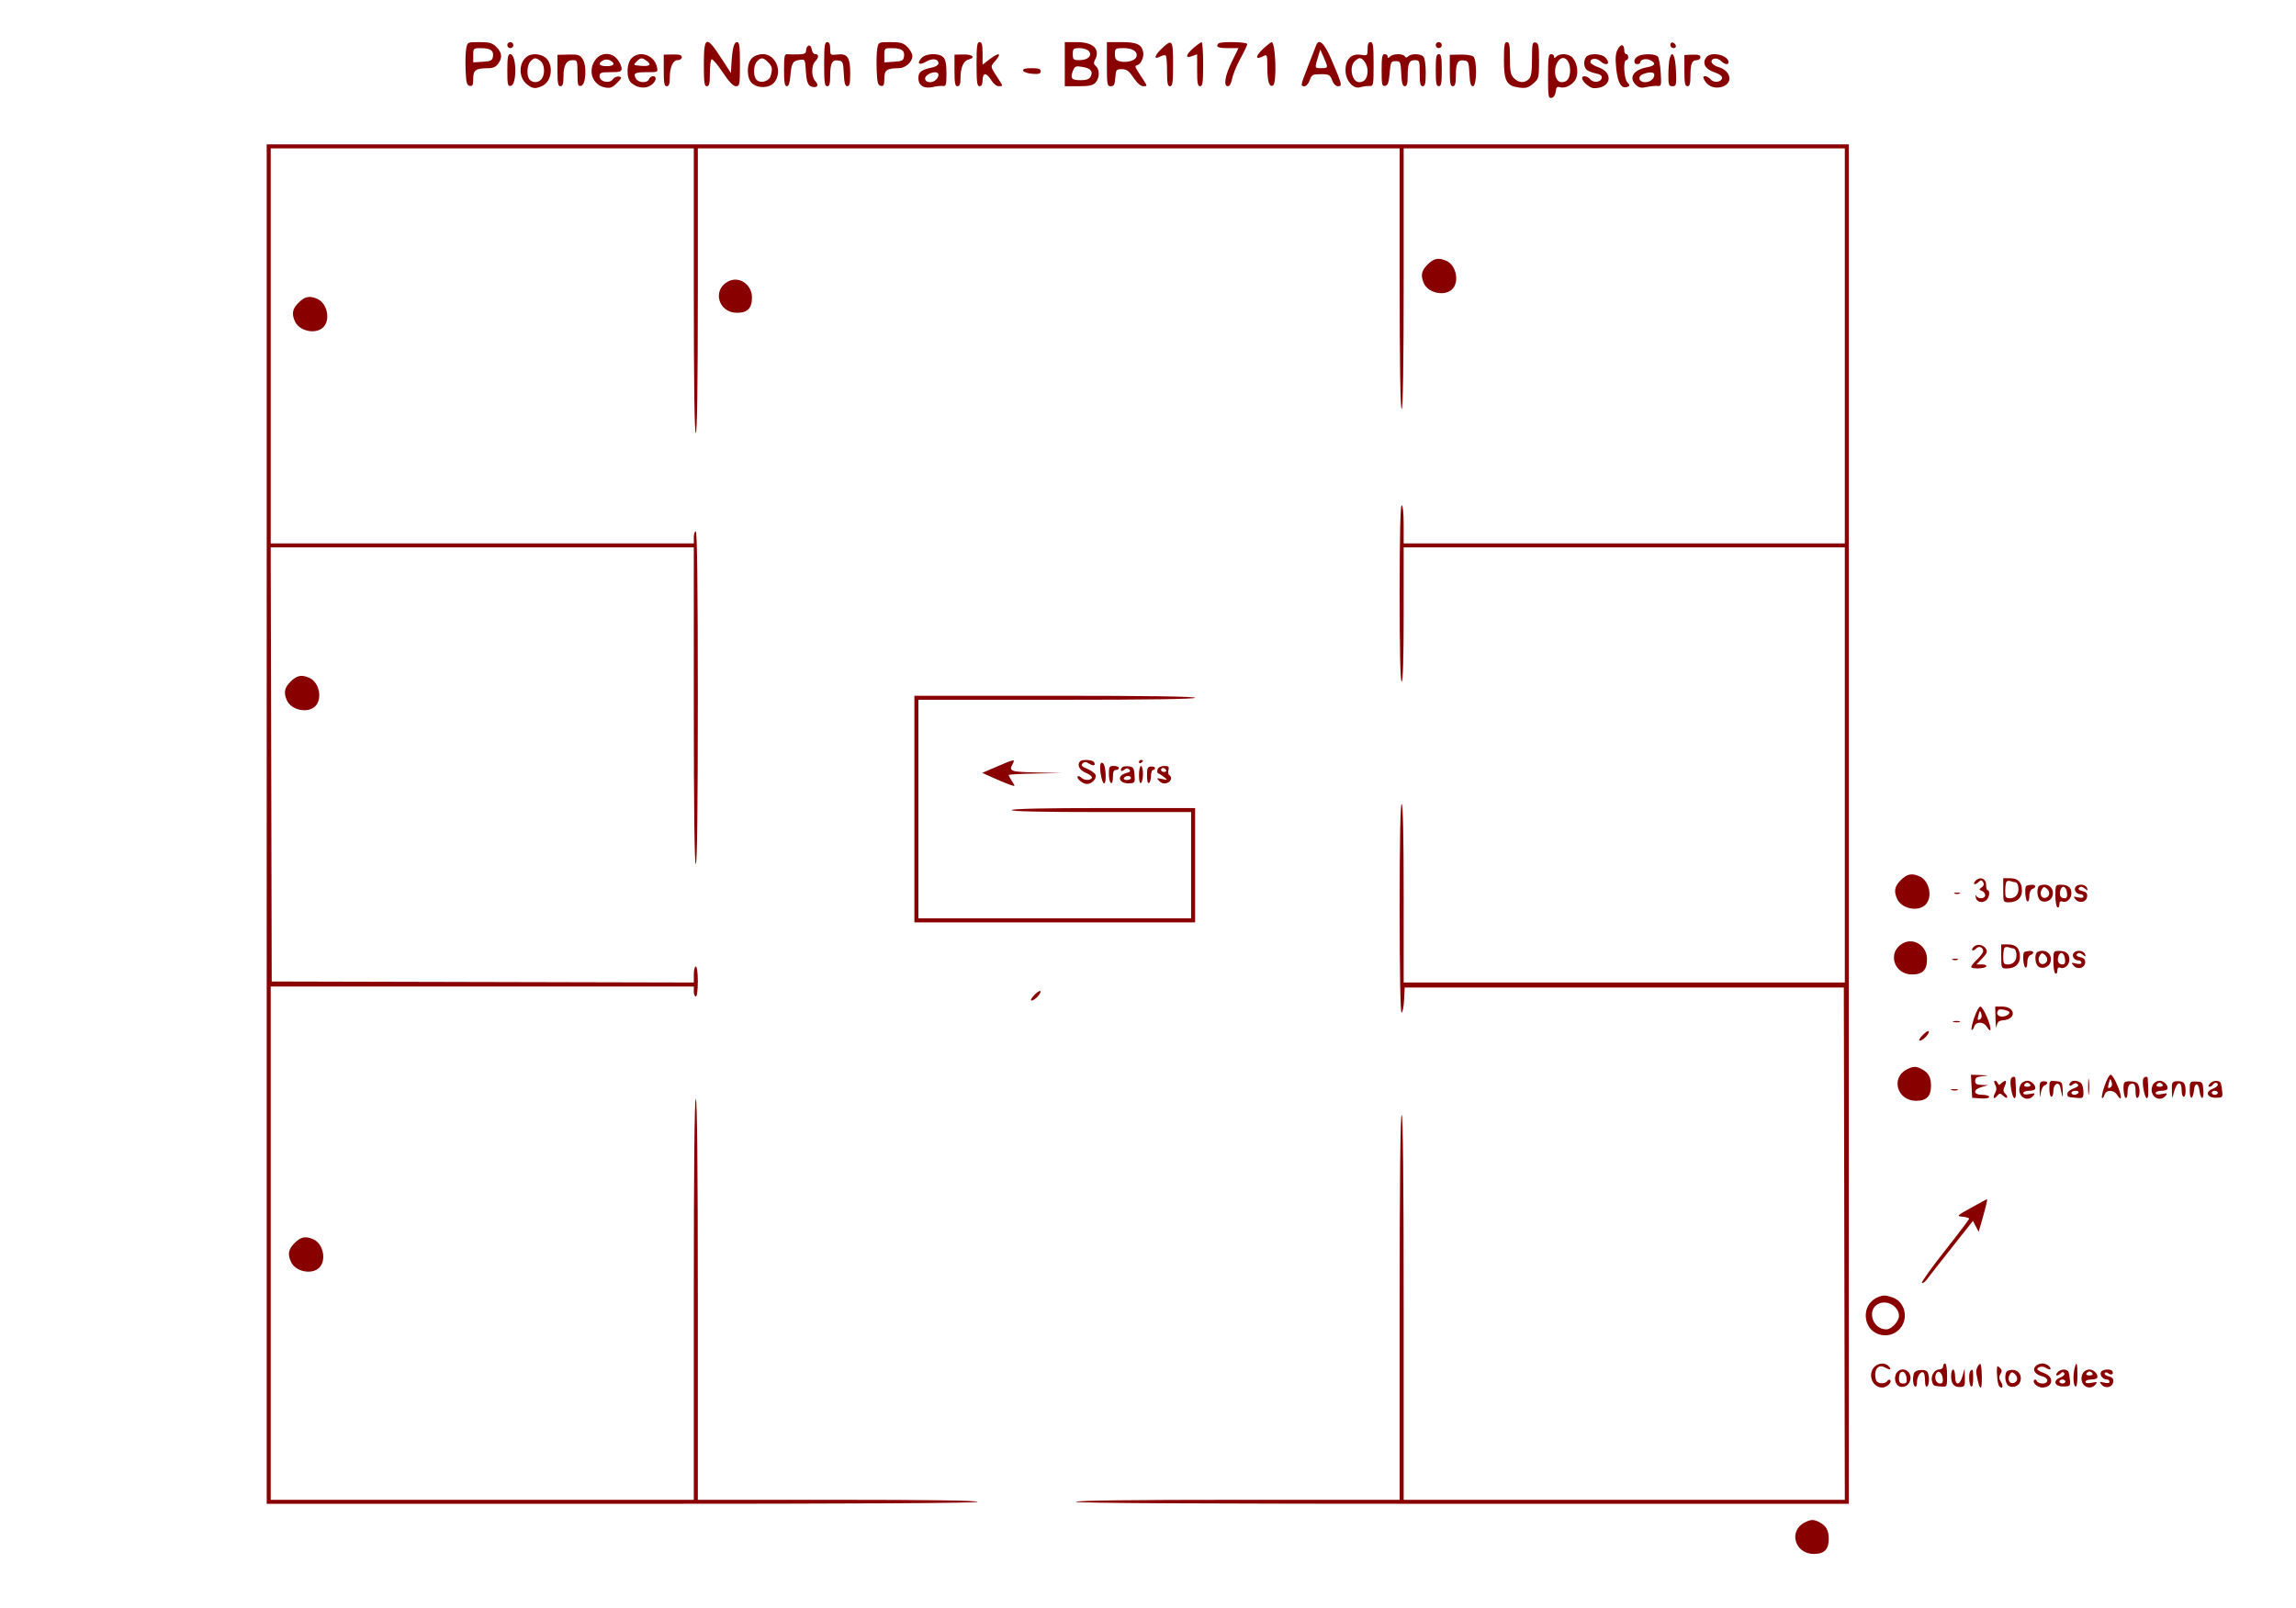 <svg xmlns="http://www.w3.org/2000/svg" width="1145" height="802" viewBox="0 0 1145 802" version="1.1">
	<path d="M 232.489 24.250 C 232.158 26.038, 232.025 30.870, 232.194 34.989 C 232.447 41.182, 232.803 42.537, 234.250 42.813 C 235.678 43.085, 236 42.419, 236 39.190 C 236 34.872, 237.235 34.041, 243.693 34.014 C 245.849 34.004, 247.392 33.278, 248.443 31.777 C 250.637 28.645, 250.383 26.292, 247.545 23.455 C 245.485 21.394, 244.128 21, 239.091 21 C 233.111 21, 233.089 21.011, 232.489 24.250 M 253 22.500 C 253 23.325, 253.675 24, 254.500 24 C 255.325 24, 256 23.325, 256 22.500 C 256 21.675, 255.325 21, 254.500 21 C 253.675 21, 253 21.675, 253 22.500 M 351 32 C 351 41.111, 351.258 43, 352.500 43 C 353.678 43, 354 41.618, 354 36.559 C 354 33.016, 354.391 29.877, 354.868 29.581 C 355.346 29.286, 357.824 32.185, 360.376 36.022 C 363.534 40.771, 365.652 43, 367.008 43 C 368.877 43, 369 42.319, 369 32 C 369 23.041, 368.730 21, 367.545 21 C 366.014 21, 365.194 24.222, 364.754 31.963 L 364.500 36.427 359.500 28.726 C 352.247 17.556, 351 18.037, 351 32 M 411 32 C 411 41.111, 411.258 43, 412.500 43 C 413.641 43, 414.004 41.743, 414.015 37.750 C 414.034 31.423, 414.956 29.716, 418.113 30.163 C 420.300 30.472, 420.525 31.024, 420.798 36.750 C 421.020 41.411, 421.465 43, 422.548 43 C 423.664 43, 424 41.540, 424 36.691 C 424 28.658, 422.626 26.591, 417.669 27.170 C 414.099 27.587, 414 27.510, 414 24.299 C 414 22.033, 413.530 21, 412.500 21 C 411.258 21, 411 22.889, 411 32 M 437.489 24.250 C 437.158 26.038, 437.025 30.870, 437.194 34.989 C 437.447 41.182, 437.803 42.537, 439.250 42.813 C 440.678 43.085, 441 42.419, 441 39.190 C 441 34.942, 442.258 34.043, 448.250 34.014 C 451.493 33.998, 455 30.850, 455 27.955 C 455 26.830, 453.895 24.805, 452.545 23.455 C 450.485 21.394, 449.128 21, 444.091 21 C 438.111 21, 438.089 21.011, 437.489 24.250 M 487 32 C 487 41.111, 487.258 43, 488.500 43 C 489.500 43, 490 42, 490 40 C 490 38.224, 490.524 37, 491.284 37 C 491.991 37, 493.366 38.350, 494.341 40 C 495.397 41.788, 496.945 43, 498.172 43 C 500.131 43, 500.153 42.880, 498.615 40.500 C 493.485 32.558, 493.679 33.535, 496.552 30.120 C 499.751 26.319, 498.106 26.054, 493.433 29.619 L 490 32.237 490 26.619 C 490 22.291, 489.655 21, 488.500 21 C 487.258 21, 487 22.889, 487 32 M 531 32 L 531 43 537.845 43 C 543.206 43, 545.049 42.604, 546.345 41.171 C 548.399 38.901, 548.491 34.652, 546.521 33.017 C 545.447 32.126, 545.310 31.290, 546.021 29.961 C 548.891 24.599, 545.268 21, 537 21 L 531 21 531 32 M 552 32 C 552 42.225, 552.137 43, 553.943 43 C 555.513 43, 555.944 42.186, 556.193 38.750 C 556.480 34.776, 556.692 34.500, 559.462 34.500 C 561.832 34.500, 562.994 35.349, 565.278 38.750 C 567.083 41.438, 568.885 43, 570.181 43 C 572.131 43, 572.152 42.879, 570.615 40.500 C 565.389 32.411, 565.655 33.070, 567.354 32.418 C 569.087 31.753, 570.552 28.337, 570.106 26 C 569.374 22.167, 566.862 21, 559.345 21 L 552 21 552 32 M 579.032 24.553 C 575.462 27.996, 575.324 29.967, 578.783 28.116 C 579.858 27.541, 581.021 27.355, 581.369 27.702 C 581.716 28.049, 582 31.633, 582 35.667 C 582 41.519, 582.303 43, 583.500 43 C 584.742 43, 585 41.111, 585 32 C 585 19.617, 584.630 19.155, 579.032 24.553 M 595.250 23.863 C 591.269 27.271, 590.888 29.373, 594.500 28 L 597 27.050 597 35.025 C 597 41.447, 597.292 43, 598.500 43 C 599.742 43, 600 41.111, 600 32 C 600 25.950, 599.663 21.018, 599.250 21.041 C 598.837 21.063, 597.038 22.333, 595.250 23.863 M 607.667 21.667 C 606.020 23.314, 607.385 24, 612.311 24 L 617.621 24 614.325 30.750 C 610.834 37.900, 610.028 43, 612.389 43 C 613.205 43, 614.059 41.455, 614.460 39.250 C 614.836 37.188, 616.686 32.672, 618.572 29.216 C 620.457 25.759, 622 22.497, 622 21.966 C 622 20.891, 608.719 20.614, 607.667 21.667 M 630.250 24.015 C 625.870 28, 625.764 30.267, 630.066 27.965 C 631.889 26.989, 632.001 27.318, 632.015 33.715 C 632.031 40.779, 632.992 43.741, 634.888 42.569 C 636.849 41.357, 636.134 20.937, 634.133 21.029 C 633.785 21.045, 632.038 22.389, 630.250 24.015 M 656.313 22.676 C 655.938 23.679, 654.139 28.322, 652.316 32.993 C 648.510 42.741, 648.464 43, 650.552 43 C 651.406 43, 652.575 41.650, 653.150 40 C 654.102 37.268, 654.596 37, 658.685 37 C 662.754 37, 663.280 37.280, 664.306 40 C 665.002 41.843, 666.151 43, 667.287 43 C 669.502 43, 669.303 42.187, 664.108 30.012 C 660.453 21.445, 657.730 18.883, 656.313 22.676 M 682 24.437 C 682 27.785, 681.912 27.860, 678.613 27.325 C 673.928 26.564, 671 29.534, 671 35.045 C 671 40.143, 674.847 44.602, 678.306 43.514 C 679.513 43.135, 681.513 42.859, 682.750 42.901 C 684.951 42.976, 685 42.741, 685 31.989 C 685 22.888, 684.742 21, 683.500 21 C 682.458 21, 682 22.049, 682 24.437 M 716 22.500 C 716 23.325, 716.675 24, 717.500 24 C 718.325 24, 719 23.325, 719 22.500 C 719 21.675, 718.325 21, 717.500 21 C 716.675 21, 716 21.675, 716 22.500 M 750 29.889 C 750 40.479, 751.291 42.827, 757.580 43.670 C 760.939 44.121, 762.143 43.781, 764.569 41.696 C 767.398 39.264, 767.500 38.871, 767.500 30.359 C 767.500 22.758, 767.258 21.493, 765.750 21.197 C 764.194 20.891, 764 21.794, 764 29.355 C 764 35.751, 763.611 38.246, 762.429 39.429 C 760.288 41.569, 757.402 41.402, 755 39 C 753.333 37.333, 753 35.667, 753 29 C 753 22.556, 752.708 21, 751.500 21 C 750.279 21, 750 22.654, 750 29.889 M 833 22.417 C 833 23.288, 833.712 24, 834.583 24 C 836.349 24, 836.042 21.847, 834.188 21.229 C 833.534 21.011, 833 21.546, 833 22.417 M 403.250 22.740 C 402.563 22.975, 402 24.029, 402 25.083 C 402 26.611, 401.239 27.023, 398.250 27.115 C 396.188 27.178, 393.712 27.150, 392.750 27.052 C 391.213 26.896, 391 27.857, 391 34.937 C 391 41.115, 391.322 43, 392.376 43 C 393.323 43, 393.895 41.275, 394.211 37.465 C 394.720 31.327, 395.348 30.328, 399 29.836 C 401.315 29.525, 401.520 29.833, 401.764 34 C 402.168 40.891, 402.801 42.715, 404.988 43.287 C 407.645 43.982, 408.525 42.382, 406.564 40.421 C 404.576 38.433, 404.538 32.605, 406.500 30.643 C 408.397 28.745, 408.429 27, 406.566 27 C 405.778 27, 404.990 25.946, 404.816 24.657 C 404.634 23.309, 403.969 22.495, 403.250 22.740 M 806.684 24.717 C 805.638 26.797, 805.473 29.253, 806.032 34.433 C 806.800 41.556, 808.636 44.461, 811.640 43.308 C 812.884 42.830, 812.871 42.515, 811.543 41.048 C 809.821 39.145, 809.371 30, 811 30 C 811.550 30, 812 29.325, 812 28.500 C 812 27.675, 811.550 27, 811 27 C 810.450 27, 810 26.127, 810 25.059 C 810 21.906, 808.193 21.720, 806.684 24.717 M 236 27.555 L 236 31.110 240.750 30.805 C 244.891 30.539, 245.543 30.194, 245.837 28.113 C 246.256 25.154, 244.594 24.035, 239.750 24.015 C 236.117 24, 236 24.111, 236 27.555 M 441 27.555 L 441 31.110 445.750 30.805 C 449.891 30.539, 450.543 30.194, 450.837 28.113 C 451.256 25.154, 449.594 24.035, 444.750 24.015 C 441.117 24, 441 24.111, 441 27.555 M 535 27 C 535 29.741, 535.291 30, 538.378 30 C 542.524 30, 544.853 27.733, 543 25.500 C 542.315 24.675, 540.235 24, 538.378 24 C 535.291 24, 535 24.259, 535 27 M 556 26.981 C 556 29.327, 556.533 30.096, 558.500 30.589 C 561.777 31.412, 565.939 30.324, 566.655 28.457 C 567.649 25.867, 565.019 24, 560.378 24 C 556.186 24, 556 24.127, 556 26.981 M 657.203 28.716 C 655.597 34.078, 655.570 34, 659 34 C 662.430 34, 662.457 33.871, 660.129 28.600 L 658.407 24.700 657.203 28.716 M 253 35.073 C 253 42.222, 253.200 43.109, 254.750 42.815 C 257.919 42.214, 257.634 27, 254.455 27 C 253.302 27, 253 28.675, 253 35.073 M 262.736 28.250 C 258.560 31.421, 258.570 38.730, 262.756 42.023 C 265.648 44.297, 266.939 44.441, 270.385 42.870 C 275.430 40.572, 276.242 31.684, 271.698 28.501 C 269.090 26.674, 264.963 26.559, 262.736 28.250 M 278 35.177 C 278 41.464, 278.294 43, 279.500 43 C 280.614 43, 281 41.826, 281 38.434 C 281 32.603, 282.400 30, 285.535 30 C 287.905 30, 288 30.253, 288 36.573 C 288 42.294, 288.227 43.103, 289.750 42.814 C 292.189 42.350, 292.762 32.812, 290.553 29.441 C 289.202 27.379, 288.268 27.083, 283.498 27.209 L 278 27.353 278 35.177 M 297.073 29.635 C 292.880 34.965, 295.327 42.381, 301.684 43.609 C 304.307 44.115, 305.363 43.724, 307.684 41.386 C 310.170 38.882, 310.286 38.507, 308.674 38.187 C 307.670 37.987, 306.278 38.605, 305.580 39.560 C 303.843 41.935, 299 40.773, 299 37.981 C 299 36.246, 299.684 36, 304.500 36 C 309.201 36, 310 35.729, 310 34.135 C 310 33.109, 309.067 31.084, 307.927 29.635 C 305.061 25.991, 299.939 25.991, 297.073 29.635 M 315 29 C 312.385 31.615, 312.235 39, 314.750 41.267 C 317.634 43.866, 321.713 44.418, 324.507 42.587 C 327.197 40.825, 327.874 38, 325.607 38 C 324.841 38, 323.955 38.675, 323.638 39.500 C 322.821 41.631, 318.271 41.376, 317.070 39.131 C 315.663 36.501, 316.576 36, 322.775 36 C 328.203 36, 328.215 35.993, 327.566 33.250 C 326.185 27.419, 319.009 24.991, 315 29 M 331 35.127 C 331 41.459, 331.294 43, 332.500 43 C 333.579 43, 334 41.896, 334 39.065 C 334 33.509, 335.539 30, 337.975 30 C 339.089 30, 340 29.341, 340 28.536 C 340 27.455, 338.825 27.097, 335.500 27.163 L 331 27.254 331 35.127 M 375 29 C 372.212 31.788, 372.241 39.003, 375.050 41.545 C 378.019 44.232, 383.776 43.995, 386.129 41.089 C 390.432 35.776, 386.880 27, 380.427 27 C 378.333 27, 376.222 27.778, 375 29 M 459.494 29.006 C 456.999 31.763, 458.443 32.760, 461.941 30.694 C 465.009 28.882, 468 29.323, 468 31.588 C 468 32.344, 466.762 33.227, 465.250 33.550 C 459.391 34.803, 458 35.838, 458 38.943 C 458 42.699, 460.851 44.431, 465.309 43.382 C 467.064 42.969, 469.288 42.742, 470.250 42.878 C 471.762 43.092, 472 42.244, 472 36.634 C 472 32.066, 471.534 29.677, 470.429 28.571 C 468.145 26.287, 461.724 26.543, 459.494 29.006 M 476 35.127 C 476 41.459, 476.294 43, 477.500 43 C 478.579 43, 479 41.896, 479 39.065 C 479 33.757, 480.417 30.386, 482.923 29.730 C 486.699 28.743, 485.120 27.071, 480.500 27.163 L 476 27.254 476 35.127 M 689 35.073 C 689 42.222, 689.200 43.109, 690.750 42.815 C 692.114 42.556, 692.610 41.161, 693 36.491 C 693.467 30.901, 693.667 30.500, 696 30.500 C 698.368 30.500, 698.516 30.829, 698.798 36.750 C 699.020 41.411, 699.465 43, 700.548 43 C 701.621 43, 702 41.715, 702 38.082 C 702 31.614, 702.720 30, 705.607 30 C 707.886 30, 708 30.311, 708 36.500 C 708 41.611, 708.321 43, 709.500 43 C 710.686 43, 711 41.578, 711 36.200 C 711 32.244, 710.498 28.898, 709.800 28.200 C 708.303 26.703, 703.765 26.635, 702.313 28.087 C 701.530 28.870, 701.038 28.870, 700.554 28.087 C 699.651 26.627, 694.697 26.703, 693.200 28.200 C 692.267 29.133, 692 29.133, 692 28.200 C 692 27.540, 691.325 27, 690.500 27 C 689.291 27, 689 28.564, 689 35.073 M 716 35 C 716 41.444, 716.292 43, 717.500 43 C 718.708 43, 719 41.444, 719 35 C 719 28.556, 718.708 27, 717.500 27 C 716.292 27, 716 28.556, 716 35 M 723 35.171 C 723 41.463, 723.294 43, 724.500 43 C 725.641 43, 726.004 41.743, 726.015 37.750 C 726.034 31.423, 726.956 29.716, 730.113 30.163 C 732.300 30.472, 732.525 31.024, 732.798 36.750 C 733.020 41.411, 733.465 43, 734.548 43 C 736.491 43, 736.636 29.772, 734.710 28.174 C 734.001 27.586, 731.076 27.157, 728.210 27.222 L 723 27.341 723 35.171 M 772 38.073 C 772 48.079, 772.169 49.115, 773.750 48.815 C 774.814 48.613, 775.626 47.391, 775.821 45.697 C 776.071 43.522, 776.540 43.037, 777.956 43.486 C 780.668 44.347, 784.716 42.099, 785.990 39.024 C 787.265 35.947, 786.468 31.348, 784.211 28.750 C 782.465 26.741, 777.968 26.432, 776.200 28.200 C 775.267 29.133, 775 29.133, 775 28.200 C 775 27.540, 774.325 27, 773.500 27 C 772.257 27, 772 28.897, 772 38.073 M 791.200 28.200 C 789.596 29.804, 789.676 33.486, 791.345 34.872 C 792.085 35.486, 794.132 36.276, 795.893 36.629 C 798.115 37.073, 799.001 37.763, 798.787 38.884 C 798.375 41.050, 794.644 41.481, 793.040 39.548 C 791.601 37.815, 789 37.462, 789 39 C 789 40.718, 792.907 44, 794.953 44 C 803.507 44, 804.969 36.183, 796.922 33.474 C 795.106 32.862, 793.444 31.831, 793.227 31.182 C 792.575 29.225, 795.946 28.641, 797.866 30.379 C 801.246 33.437, 803.620 31.763, 800.429 28.571 C 798.573 26.716, 792.912 26.488, 791.200 28.200 M 816.750 28.080 C 814.609 29.327, 814.439 32, 816.500 32 C 817.325 32, 818 31.598, 818 31.107 C 818 29.593, 821.042 28.952, 823.072 30.039 C 826.018 31.615, 825.388 32.840, 821.250 33.581 C 814.510 34.789, 812.035 38.912, 815.933 42.439 C 817.411 43.777, 818.646 44.006, 821.183 43.415 C 823.007 42.989, 825.423 42.742, 826.550 42.866 C 828.474 43.077, 828.575 42.670, 828.186 36.295 C 827.957 32.558, 827.317 28.938, 826.763 28.250 C 825.557 26.755, 819.210 26.647, 816.750 28.080 M 832.641 29.209 C 832.303 30.469, 832.021 34.087, 832.014 37.250 C 832.001 42.377, 832.221 43, 834.042 43 C 835.946 43, 836.064 42.481, 835.792 35.330 C 835.502 27.717, 833.883 24.572, 832.641 29.209 M 840 35.212 C 840 41.468, 840.295 43, 841.500 43 C 842.630 43, 843 41.787, 843 38.082 C 843 31.877, 843.722 30, 846.107 30 C 847.148 30, 848 29.349, 848 28.553 C 848 27.505, 846.897 27.150, 844 27.265 L 840 27.425 840 35.212 M 851.046 28.445 C 848.676 31.300, 850.212 34.400, 854.779 35.979 C 857.610 36.958, 858.960 37.973, 858.769 38.979 C 858.372 41.067, 854.611 41.441, 853.040 39.548 C 852.333 38.697, 851.119 38, 850.342 38 C 849.245 38, 849.166 38.441, 849.988 39.977 C 851.526 42.851, 854.693 44.226, 858.067 43.485 C 864.488 42.075, 863.669 35.341, 856.838 33.383 C 853.369 32.388, 852.291 29.760, 855.129 29.214 C 856.024 29.041, 857.455 29.598, 858.307 30.450 C 860.029 32.172, 862 32.504, 862 31.071 C 862 27.535, 853.494 25.495, 851.046 28.445 M 264.571 30.571 C 262.716 32.427, 262.488 38.088, 264.200 39.800 C 265.860 41.460, 268.506 41.301, 270.044 39.447 C 271.968 37.129, 271.643 31.943, 269.476 30.358 C 267.104 28.625, 266.492 28.651, 264.571 30.571 M 300.724 30.134 C 297.932 31.697, 298.740 33, 302.500 33 C 306.275 33, 307.083 31.650, 304.224 30.120 C 303.098 29.517, 301.818 29.522, 300.724 30.134 M 317.382 30.750 C 315.703 32.419, 315.797 32.515, 319.411 32.816 C 324.008 33.200, 325.160 32.322, 322.557 30.418 C 320.066 28.596, 319.513 28.632, 317.382 30.750 M 377.571 30.571 C 375.582 32.561, 375.530 38.365, 377.487 39.989 C 379.607 41.749, 383.649 40.439, 384.367 37.761 C 385.333 34.155, 385.125 33.125, 383 31 C 380.589 28.589, 379.630 28.513, 377.571 30.571 M 675.571 30.571 C 672.631 33.512, 674.256 41, 677.835 41 C 680.496 41, 682 38.967, 682 35.371 C 682 32.334, 679.907 29, 678 29 C 677.529 29, 676.436 29.707, 675.571 30.571 M 777.245 30.250 C 774.284 33.951, 775.287 41, 778.775 41 C 781.568 41, 783 38.966, 783 35 C 783 29.872, 779.716 27.162, 777.245 30.250 M 535.016 35.457 C 533.627 39.112, 534.410 40, 539.024 40 C 541.765 40, 543.218 39.462, 543.895 38.196 C 545.274 35.620, 543.889 34.019, 539.693 33.338 C 536.406 32.804, 535.946 33.013, 535.016 35.457 M 510.244 35.250 C 510.470 35.938, 512.533 36.638, 514.828 36.807 C 518.070 37.046, 519 36.768, 519 35.557 C 519 34.374, 517.899 34, 514.417 34 C 511.197 34, 509.956 34.372, 510.244 35.250 M 462.538 37.348 C 460.457 38.870, 461.227 41, 463.859 41 C 465.913 41, 468 39.136, 468 37.300 C 468 35.605, 464.884 35.633, 462.538 37.348 M 819.267 37.025 C 816.473 38.149, 817.291 41, 820.407 41 C 822.857 41, 825 39.274, 825 37.300 C 825 35.821, 822.552 35.704, 819.267 37.025 M 133 411 L 133 750 310.559 750 C 428.677 750, 487.911 749.665, 487.500 749 C 487.098 748.349, 462.656 748, 417.441 748 L 348 748 348 648 C 348 582, 347.660 548, 347 548 C 346.340 548, 346 582, 346 648 L 346 748 240.500 748 L 135 748 135 620 L 135 492 240.500 492 L 346 492 346 494.500 C 346 495.875, 346.450 497, 347 497 C 347.578 497, 348 493.833, 348 489.500 C 348 485.167, 347.578 482, 347 482 C 346.450 482, 346 483.802, 346 486.005 L 346 490.009 240.750 489.755 L 135.500 489.500 135.246 381.250 L 134.991 273 240.496 273 L 346 273 346 352 C 346 404, 346.342 431, 347 431 C 347.659 431, 348 402.667, 348 348 C 348 293.333, 347.659 265, 347 265 C 346.450 265, 346 266.350, 346 268 L 346 271 240.500 271 L 135 271 135 172.500 L 135 74 240.500 74 L 346 74 346 145 C 346 191.667, 346.343 216, 347 216 C 347.657 216, 348 191.667, 348 145 L 348 74 523 74 L 698 74 698 139 C 698 181.667, 698.344 204, 699 204 C 699.656 204, 700 181.667, 700 139 L 700 74 810 74 L 920 74 920 172.500 L 920 271 810 271 L 700 271 700 261.500 C 700 255.833, 699.596 252, 699 252 C 698.348 252, 698 267.333, 698 296 C 698 324.667, 698.348 340, 699 340 C 699.647 340, 700 328.167, 700 306.500 L 700 273 810 273 L 920 273 920 381.500 L 920 490 810 490 L 700 490 700 445.500 C 700 416.500, 699.652 401, 699 401 C 698.346 401, 698 419, 698 453 C 698 485.263, 698.361 505, 698.952 505 C 699.476 505, 700.039 502.187, 700.202 498.750 L 700.500 492.500 810 492.500 L 919.500 492.500 919.754 620.250 L 920.008 748 810.004 748 L 700 748 700 652 C 700 588.667, 699.660 556, 699 556 C 698.340 556, 698 588.667, 698 652 L 698 748 617.559 748 C 565.010 748, 536.904 748.347, 536.500 749 C 536.089 749.665, 600.490 750, 728.941 750 L 922 750 922 411 L 922 72 527.500 72 L 133 72 133 411 M 711.923 131.923 C 708.797 135.049, 708.336 137.448, 710.110 141.343 C 712.337 146.230, 720.535 147.900, 724.217 144.217 C 727.900 140.535, 726.230 132.337, 721.343 130.110 C 717.448 128.336, 715.049 128.797, 711.923 131.923 M 362.942 140.448 C 355.037 144.820, 358.328 156, 367.519 156 C 372.795 156, 375 153.744, 375 148.346 C 375 141.744, 368.406 137.426, 362.942 140.448 M 148.923 150.923 C 145.797 154.049, 145.336 156.448, 147.110 160.343 C 149.337 165.230, 157.535 166.900, 161.217 163.217 C 164.900 159.535, 163.230 151.337, 158.343 149.110 C 154.448 147.336, 152.049 147.797, 148.923 150.923 M 144.923 339.923 C 141.797 343.049, 141.336 345.448, 143.110 349.343 C 145.337 354.230, 153.535 355.900, 157.217 352.217 C 160.900 348.535, 159.230 340.337, 154.343 338.110 C 150.448 336.336, 148.049 336.797, 144.923 339.923 M 456 403.500 L 456 460 526 460 L 596 460 596 431.500 L 596 403 550.559 403 C 521.344 403, 504.897 403.357, 504.500 404 C 504.091 404.661, 519.156 405, 548.941 405 L 594 405 594 431.500 L 594 458 526 458 L 458 458 458 403.500 L 458 349 527 349 C 572.333 349, 596 348.657, 596 348 C 596 347.343, 572 347, 526 347 L 456 347 456 403.500 M 497.149 382.313 L 489.798 385.459 495.735 388.110 C 499 389.568, 502.736 391.099, 504.037 391.512 C 506.377 392.254, 506.384 392.235, 504.701 389.666 C 503.765 388.239, 503 386.830, 503 386.535 C 503 386.241, 508.962 385.902, 516.250 385.783 L 529.500 385.565 516.750 385.253 C 503.722 384.933, 503.031 384.679, 505.035 380.934 C 506.356 378.466, 505.982 378.532, 497.149 382.313 M 538.667 379.667 C 536.903 381.430, 538.225 384.067, 541.572 385.466 C 543.537 386.286, 544.860 387.418, 544.513 387.979 C 543.659 389.361, 540.670 389.270, 539.217 387.817 C 538.566 387.166, 537.779 386.887, 537.469 387.198 C 536.550 388.117, 539.986 391, 542 391 C 544.494 391, 547.054 388.304, 546.336 386.434 C 546.018 385.604, 544.157 384.257, 542.202 383.440 C 539.433 382.283, 538.912 381.688, 539.848 380.752 C 540.784 379.816, 541.509 379.836, 543.122 380.844 C 545.340 382.229, 546.623 381.817, 545.541 380.067 C 544.818 378.897, 539.732 378.601, 538.667 379.667 M 568 380.059 C 568 380.641, 568.450 380.840, 569 380.500 C 569.550 380.160, 570 379.684, 570 379.441 C 570 379.198, 569.550 379, 569 379 C 568.450 379, 568 379.477, 568 380.059 M 548.814 381.057 C 548.133 383.102, 549.426 390.313, 550.541 390.682 C 551.876 391.125, 551.586 382.186, 550.220 380.820 C 549.560 380.160, 549.087 380.240, 548.814 381.057 M 553 385.941 C 553 388.109, 553.450 390.160, 554 390.500 C 554.595 390.868, 555 389.677, 555 387.559 C 555 385.062, 555.448 384, 556.500 384 C 557.325 384, 558 383.550, 558 383 C 558 382.450, 556.875 382, 555.500 382 C 553.256 382, 553 382.404, 553 385.941 M 559.713 382.621 C 558.303 384.030, 559.035 385.216, 560.542 383.965 C 561.666 383.032, 562.384 382.984, 563.187 383.787 C 563.990 384.590, 563.591 385.065, 561.717 385.535 C 556.605 386.818, 557.884 390.975, 563.294 390.662 C 565.915 390.510, 566.070 390.251, 565.794 386.500 C 565.541 383.056, 565.148 382.459, 562.963 382.204 C 561.567 382.041, 560.104 382.229, 559.713 382.621 M 568 386.559 C 568 389.344, 568.389 390.878, 569 390.500 C 569.550 390.160, 570 388.109, 570 385.941 C 570 383.773, 569.550 382, 569 382 C 568.450 382, 568 384.052, 568 386.559 M 572 386.772 C 572 389.415, 572.392 390.876, 573 390.500 C 573.550 390.160, 574 388.559, 574 386.941 C 574 385.323, 574.450 384, 575 384 C 575.550 384, 576 383.578, 576 383.062 C 576 382.546, 575.100 382.192, 574 382.275 C 572.330 382.401, 572 383.142, 572 386.772 M 577.289 383.690 C 576.932 384.620, 577.107 385.536, 577.678 385.726 C 578.249 385.916, 579.568 386.762, 580.608 387.604 C 582.386 389.044, 582.319 389.098, 579.500 388.502 C 576.708 387.912, 576.614 387.984, 578.138 389.537 C 579.201 390.619, 580.520 390.970, 581.888 390.535 C 584.041 389.852, 584.732 387.571, 583.094 386.558 C 582.596 386.250, 582.423 385.098, 582.711 383.999 C 583.136 382.372, 582.740 382, 580.585 382 C 579.022 382, 577.672 382.692, 577.289 383.690 M 579 384 C 579 384.550, 579.702 385, 580.559 385 C 581.416 385, 581.840 384.550, 581.500 384 C 581.160 383.450, 580.459 383, 579.941 383 C 579.423 383, 579 383.450, 579 384 M 560.500 388 C 560.160 388.550, 560.809 389, 561.941 389 C 563.073 389, 564 388.550, 564 388 C 564 387.450, 563.352 387, 562.559 387 C 561.766 387, 560.840 387.450, 560.500 388 M 947.923 438.923 C 944.797 442.049, 944.336 444.448, 946.110 448.343 C 948.337 453.230, 956.535 454.900, 960.217 451.217 C 963.900 447.535, 962.230 439.337, 957.343 437.110 C 953.448 435.336, 951.049 435.797, 947.923 438.923 M 985.040 439.452 C 983.515 441.289, 985.050 441.550, 986.842 439.758 C 987.830 438.770, 988.264 438.809, 988.970 439.951 C 989.561 440.908, 989.334 441.767, 988.288 442.532 C 986.870 443.568, 986.877 443.739, 988.360 444.308 C 989.262 444.654, 990 445.626, 990 446.469 C 990 448.302, 986.407 448.531, 985.601 446.750 C 985.290 446.063, 985.145 446.395, 985.279 447.489 C 985.568 449.844, 988.497 450.662, 990.548 448.960 C 992.073 447.695, 992.566 444, 991.211 444 C 990.776 444, 990.439 442.762, 990.461 441.250 C 990.507 438.025, 987.149 436.911, 985.040 439.452 M 999 444 C 999 449.909, 999.042 450, 1001.809 450 C 1005.875 450, 1008.333 447.813, 1008.333 444.195 C 1008.333 439.999, 1006.412 438, 1002.378 438 L 999 438 999 444 M 1000.698 439.636 C 1000.314 440.019, 1000 442.058, 1000 444.167 C 1000 447.574, 1000.274 448, 1002.465 448 C 1003.921 448, 1005.376 447.166, 1006.020 445.962 C 1007.152 443.848, 1006.503 440, 1005.014 440 C 1004.546 440, 1003.541 439.761, 1002.780 439.469 C 1002.018 439.177, 1001.082 439.252, 1000.698 439.636 M 1010.450 441.883 C 1009.573 442.761, 1010.015 448.891, 1011 449.500 C 1011.584 449.861, 1012 448.833, 1012 447.028 C 1012 445.203, 1012.614 443.701, 1013.500 443.362 C 1015.702 442.517, 1015.328 441.100, 1012.950 441.279 C 1011.823 441.364, 1010.698 441.636, 1010.450 441.883 M 1017.250 441.662 C 1015.532 442.356, 1015.673 447.484, 1017.452 448.960 C 1019.340 450.527, 1022.731 449.422, 1023.504 446.987 C 1024.775 442.982, 1021.304 440.027, 1017.250 441.662 M 1025 446.566 C 1025 449.490, 1025.450 452.160, 1026 452.500 C 1026.550 452.840, 1027 452.206, 1027 451.090 C 1027 449.691, 1027.469 449.243, 1028.513 449.643 C 1030.596 450.443, 1033 448.223, 1033 445.500 C 1033 442.639, 1031.249 441.216, 1027.750 441.235 C 1025.097 441.249, 1025 441.437, 1025 446.566 M 1035.262 442.138 C 1033.849 443.551, 1035.345 446, 1037.622 446 C 1038.380 446, 1039 446.499, 1039 447.108 C 1039 447.811, 1038.020 447.971, 1036.325 447.546 C 1033.949 446.949, 1033.800 447.054, 1034.988 448.485 C 1036.864 450.746, 1040.427 450.012, 1040.815 447.285 C 1041.054 445.601, 1040.498 444.912, 1038.492 444.409 C 1036.680 443.954, 1036.177 443.423, 1036.884 442.716 C 1037.592 442.008, 1038.450 442.126, 1039.620 443.092 C 1041.098 444.312, 1041.260 444.300, 1040.834 443 C 1040.206 441.080, 1036.841 440.559, 1035.262 442.138 M 1018.140 443.739 C 1016.885 446.084, 1018.268 448.495, 1020.399 447.677 C 1022.386 446.915, 1022.470 444.635, 1020.570 443.058 C 1019.432 442.113, 1018.935 442.252, 1018.140 443.739 M 1027.520 443.936 C 1026.740 446.395, 1027.572 448, 1029.625 448 C 1030.672 448, 1031.036 447.182, 1030.816 445.327 C 1030.426 442.026, 1028.398 441.170, 1027.520 443.936 M 974.750 445.662 C 975.438 445.940, 976.563 445.940, 977.250 445.662 C 977.938 445.385, 977.375 445.158, 976 445.158 C 974.625 445.158, 974.063 445.385, 974.750 445.662 M 948.942 470.448 C 941.037 474.820, 944.328 486, 953.519 486 C 958.795 486, 961 483.744, 961 478.346 C 961 471.744, 954.406 467.426, 948.942 470.448 M 984.040 472.452 C 982.579 474.212, 984.014 474.586, 985.713 472.887 C 986.991 471.609, 989 472.517, 989 474.372 C 989 475.062, 987.650 476.919, 986 478.500 C 984.350 480.081, 983 481.740, 983 482.187 C 983 483.359, 989.764 483.191, 990.500 482 C 990.855 481.426, 989.948 481, 988.372 481 L 985.626 481 988.535 477.964 C 990.865 475.532, 991.230 474.586, 990.370 473.214 C 988.938 470.929, 985.634 470.531, 984.040 472.452 M 998 477 C 998 482.909, 998.042 483, 1000.809 483 C 1004.875 483, 1007.333 480.813, 1007.333 477.195 C 1007.333 472.999, 1005.412 471, 1001.378 471 L 998 471 998 477 M 999.698 472.636 C 999.314 473.019, 999 475.058, 999 477.167 C 999 480.574, 999.274 481, 1001.465 481 C 1002.921 481, 1004.376 480.166, 1005.020 478.962 C 1006.152 476.848, 1005.503 473, 1004.014 473 C 1003.546 473, 1002.541 472.761, 1001.780 472.469 C 1001.018 472.177, 1000.082 472.252, 999.698 472.636 M 1009.450 474.883 C 1008.573 475.761, 1009.015 481.891, 1010 482.500 C 1010.584 482.861, 1011 481.833, 1011 480.028 C 1011 478.203, 1011.614 476.701, 1012.500 476.362 C 1014.702 475.517, 1014.328 474.100, 1011.950 474.279 C 1010.823 474.364, 1009.698 474.636, 1009.450 474.883 M 1016.250 474.662 C 1014.532 475.356, 1014.673 480.484, 1016.452 481.960 C 1018.340 483.527, 1021.731 482.422, 1022.504 479.987 C 1023.775 475.982, 1020.304 473.027, 1016.250 474.662 M 1024 479.566 C 1024 482.490, 1024.450 485.160, 1025 485.500 C 1025.550 485.840, 1026 485.206, 1026 484.090 C 1026 482.691, 1026.469 482.243, 1027.513 482.643 C 1029.596 483.443, 1032 481.223, 1032 478.500 C 1032 475.639, 1030.249 474.216, 1026.750 474.235 C 1024.097 474.249, 1024 474.437, 1024 479.566 M 1034.262 475.138 C 1032.849 476.551, 1034.345 479, 1036.622 479 C 1037.380 479, 1038 479.499, 1038 480.108 C 1038 480.811, 1037.020 480.971, 1035.325 480.546 C 1032.949 479.949, 1032.800 480.054, 1033.988 481.485 C 1035.864 483.746, 1039.427 483.012, 1039.815 480.285 C 1040.054 478.601, 1039.498 477.912, 1037.492 477.409 C 1035.680 476.954, 1035.177 476.423, 1035.884 475.716 C 1036.592 475.008, 1037.450 475.126, 1038.620 476.092 C 1040.098 477.312, 1040.260 477.300, 1039.834 476 C 1039.206 474.080, 1035.841 473.559, 1034.262 475.138 M 1017.140 476.739 C 1015.885 479.084, 1017.268 481.495, 1019.399 480.677 C 1021.386 479.915, 1021.470 477.635, 1019.570 476.058 C 1018.432 475.113, 1017.935 475.252, 1017.140 476.739 M 1026.520 476.936 C 1025.740 479.395, 1026.572 481, 1028.625 481 C 1029.672 481, 1030.036 480.182, 1029.816 478.327 C 1029.426 475.026, 1027.398 474.170, 1026.520 476.936 M 973.750 478.662 C 974.438 478.940, 975.563 478.940, 976.250 478.662 C 976.938 478.385, 976.375 478.158, 975 478.158 C 973.625 478.158, 973.063 478.385, 973.750 478.662 M 515.814 496.250 C 514.336 497.762, 513.704 499, 514.409 499 C 515.966 499, 519.344 495.433, 518.853 494.308 C 518.659 493.864, 517.291 494.738, 515.814 496.250 M 984.544 507.503 C 983.515 510.530, 982.930 513.264, 983.245 513.579 C 983.560 513.893, 984.114 513.217, 984.476 512.075 C 985.341 509.350, 989.121 509.363, 990.829 512.097 C 993.196 515.887, 993.306 513.181, 991.015 507.536 C 989.779 504.491, 988.238 502, 987.591 502 C 986.944 502, 985.572 504.476, 984.544 507.503 M 995.150 508.250 C 995.232 511.688, 995.485 513.289, 995.711 511.809 C 996.041 509.645, 996.727 509.057, 999.210 508.809 C 1005.791 508.151, 1005.040 502, 998.378 502 L 995 502 995.150 508.250 M 996.678 503.656 C 995.168 505.165, 996.136 507, 998.441 507 C 1000.588 507, 1002.812 505.407, 1001.850 504.558 C 1000.870 503.692, 997.269 503.064, 996.678 503.656 M 986.708 506.010 C 985.982 508.784, 986.142 509.158, 987.642 508.196 C 988.244 507.810, 988.417 506.633, 988.032 505.554 C 987.389 503.756, 987.288 503.791, 986.708 506.010 M 974.269 509.693 C 975.242 509.947, 976.592 509.930, 977.269 509.656 C 977.946 509.382, 977.150 509.175, 975.500 509.195 C 973.850 509.215, 973.296 509.439, 974.269 509.693 M 958.814 516.250 C 957.336 517.763, 956.704 519, 957.409 519 C 958.966 519, 962.344 515.433, 961.853 514.308 C 961.659 513.864, 960.291 514.737, 958.814 516.250 M 951 533.294 C 942.720 537.482, 946.045 549, 955.534 549 C 960.787 549, 963.011 546.732, 962.968 541.421 C 962.934 537.156, 961.700 534.966, 958.316 533.163 C 955.550 531.691, 954.120 531.716, 951 533.294 M 983.200 541.750 L 983.500 547.500 987.750 547.807 C 990.265 547.989, 992 547.683, 992 547.057 C 992 546.476, 990.425 546, 988.500 546 C 983.941 546, 983.774 543.411, 988.250 542.119 L 991.500 541.180 988.250 541.090 C 985.731 541.020, 985 540.564, 985 539.060 C 985 537.555, 985.840 537.033, 988.750 536.728 C 992.148 536.373, 992.050 536.320, 987.700 536.168 L 982.900 536 983.200 541.750 M 1041.320 542 C 1041.320 545.575, 1041.502 547.038, 1041.723 545.250 C 1041.945 543.462, 1041.945 540.538, 1041.723 538.750 C 1041.502 536.962, 1041.320 538.425, 1041.320 542 M 1049.544 541.503 C 1048.515 544.530, 1047.930 547.264, 1048.245 547.579 C 1048.560 547.893, 1049.114 547.217, 1049.476 546.075 C 1050.341 543.350, 1054.121 543.363, 1055.829 546.097 C 1058.196 549.887, 1058.306 547.181, 1056.015 541.536 C 1054.779 538.491, 1053.238 536, 1052.591 536 C 1051.944 536, 1050.572 538.476, 1049.544 541.503 M 1002.785 538.144 C 1002.126 540.121, 1003.451 547.321, 1004.541 547.682 C 1005.430 547.977, 1005.564 545.366, 1005.051 537.750 C 1004.971 536.569, 1003.208 536.875, 1002.785 538.144 M 1068.785 538.144 C 1068.126 540.121, 1069.451 547.321, 1070.541 547.682 C 1071.430 547.977, 1071.564 545.366, 1071.051 537.750 C 1070.971 536.569, 1069.208 536.875, 1068.785 538.144 M 1051.708 540.010 C 1050.982 542.784, 1051.142 543.158, 1052.642 542.196 C 1053.244 541.810, 1053.417 540.633, 1053.032 539.554 C 1052.389 537.756, 1052.288 537.791, 1051.708 540.010 M 995 541 C 995.767 542.433, 995.754 543.591, 994.954 545.086 C 993.573 547.667, 994.261 548.596, 996.001 546.499 C 997.158 545.104, 997.472 545.117, 999.143 546.630 C 1001.146 548.442, 1001.767 547.167, 999.827 545.227 C 998.938 544.338, 998.933 543.443, 999.806 541.527 C 1001.041 538.816, 1000.229 538.218, 998.075 540.250 C 997.015 541.250, 996.658 541.250, 996.292 540.250 C 996.040 539.563, 995.405 539, 994.881 539 C 994.319 539, 994.367 539.817, 995 541 M 1008.200 540.200 C 1007.540 540.860, 1007 542.345, 1007 543.500 C 1007 547.597, 1011.491 549.523, 1013.999 546.501 C 1015.074 545.206, 1014.817 545.087, 1012.122 545.626 C 1010.106 546.029, 1009 545.851, 1009 545.125 C 1009 544.506, 1010.350 544, 1012 544 C 1013.795 544, 1015 543.478, 1015 542.700 C 1015 540.913, 1012.932 539, 1011 539 C 1010.120 539, 1008.860 539.540, 1008.200 540.200 M 1017.160 543.963 C 1017.293 547.727, 1017.390 547.936, 1017.728 545.193 C 1017.952 543.374, 1018.780 541.638, 1019.568 541.336 C 1021.693 540.520, 1021.302 539.102, 1019 539.275 C 1017.290 539.404, 1017.023 540.083, 1017.160 543.963 M 1022 542.937 C 1022 545.171, 1022.450 547, 1023 547 C 1023.550 547, 1024 545.698, 1024 544.107 C 1024 540.519, 1026.764 539.060, 1027.451 542.285 C 1028.659 547.965, 1028.827 548.201, 1028.669 544 C 1028.507 539.695, 1028.359 539.486, 1025.250 539.187 C 1022.065 538.880, 1022 538.955, 1022 542.937 M 1032.667 539.667 C 1031.290 541.044, 1032.064 542.192, 1033.542 540.965 C 1034.604 540.084, 1035.407 540.007, 1036.118 540.718 C 1036.829 541.429, 1036.193 542.086, 1034.076 542.824 C 1032.384 543.413, 1031 544.594, 1031 545.448 C 1031 547.146, 1031.039 547.163, 1035.750 547.555 C 1038.798 547.809, 1039 547.627, 1039 544.613 C 1039 542.846, 1038.460 540.860, 1037.800 540.200 C 1036.493 538.893, 1033.728 538.605, 1032.667 539.667 M 1059.450 539.883 C 1058.573 540.761, 1059.015 546.891, 1060 547.500 C 1060.593 547.866, 1061 546.713, 1061 544.666 C 1061 542.627, 1061.574 540.994, 1062.402 540.676 C 1064.396 539.911, 1065 540.852, 1065 544.726 C 1065 546.733, 1065.408 547.866, 1066 547.500 C 1067.440 546.610, 1067.232 541.437, 1065.704 540.169 C 1064.459 539.136, 1060.384 538.950, 1059.450 539.883 M 1074.200 540.200 C 1073.540 540.860, 1073 542.345, 1073 543.500 C 1073 547.597, 1077.491 549.523, 1079.999 546.501 C 1081.074 545.206, 1080.817 545.087, 1078.122 545.626 C 1076.106 546.029, 1075 545.851, 1075 545.125 C 1075 544.506, 1076.350 544, 1078 544 C 1079.795 544, 1081 543.478, 1081 542.700 C 1081 540.913, 1078.932 539, 1077 539 C 1076.120 539, 1074.860 539.540, 1074.200 540.200 M 1083.102 543.968 C 1083.196 548.125, 1083.266 548.244, 1083.943 545.413 C 1085.405 539.298, 1088 538.432, 1088 544.059 C 1088 545.677, 1088.450 547, 1089 547 C 1090.186 547, 1090.313 542.042, 1089.173 540.246 C 1088.735 539.556, 1087.167 539.091, 1085.688 539.214 C 1083.182 539.421, 1083.007 539.743, 1083.102 543.968 M 1092 543.850 C 1092 548.834, 1093.620 548.573, 1094.173 543.500 C 1094.577 539.792, 1096.383 539.941, 1096.827 543.719 C 1097.408 548.664, 1099.155 548.911, 1098.813 544 C 1098.512 539.678, 1098.371 539.496, 1095.250 539.400 C 1092.045 539.301, 1092 539.363, 1092 543.850 M 1102 540.500 C 1101.215 541.446, 1101.148 542, 1101.819 542 C 1102.403 542, 1103.160 541.550, 1103.500 541 C 1104.307 539.694, 1106 539.711, 1106 541.025 C 1106 541.588, 1104.842 542.490, 1103.427 543.028 C 1099.523 544.512, 1100.592 547.505, 1105.020 547.482 C 1108.276 547.465, 1108.482 547.272, 1108.215 544.482 C 1108.058 542.842, 1107.734 540.938, 1107.496 540.250 C 1106.898 538.526, 1103.511 538.680, 1102 540.500 M 1009.500 541 C 1009.160 541.550, 1009.835 542, 1011 542 C 1012.165 542, 1012.840 541.550, 1012.500 541 C 1012.160 540.450, 1011.485 540, 1011 540 C 1010.515 540, 1009.840 540.450, 1009.500 541 M 1075.500 541 C 1075.160 541.550, 1075.835 542, 1077 542 C 1078.165 542, 1078.840 541.550, 1078.500 541 C 1078.160 540.450, 1077.485 540, 1077 540 C 1076.515 540, 1075.840 540.450, 1075.500 541 M 973.269 543.693 C 974.242 543.947, 975.592 543.930, 976.269 543.656 C 976.946 543.382, 976.150 543.175, 974.500 543.195 C 972.850 543.215, 972.296 543.439, 973.269 543.693 M 1033 545 C 1033 545.550, 1033.648 546, 1034.441 546 C 1035.234 546, 1036.160 545.550, 1036.500 545 C 1036.840 544.450, 1036.191 544, 1035.059 544 C 1033.927 544, 1033 544.450, 1033 545 M 1103 545 C 1103 545.550, 1103.675 546, 1104.500 546 C 1105.325 546, 1106 545.550, 1106 545 C 1106 544.450, 1105.325 544, 1104.500 544 C 1103.675 544, 1103 544.450, 1103 545 M 983 602.330 C 975.746 606.363, 975.607 606.510, 978.750 606.813 C 980.538 606.986, 981.995 607.436, 981.988 607.813 C 981.982 608.191, 976.532 615.388, 969.879 623.807 C 963.225 632.226, 958.092 639.425, 958.472 639.805 C 958.852 640.185, 959.989 639.372, 960.999 637.998 C 962.008 636.624, 967.571 629.516, 973.360 622.203 L 983.886 608.905 985.318 611.638 L 986.750 614.371 988.312 608.935 C 990.482 601.379, 991.278 597.986, 990.858 598.080 C 990.661 598.124, 987.125 600.037, 983 602.330 M 146.923 619.923 C 143.797 623.049, 143.336 625.448, 145.110 629.343 C 147.337 634.230, 155.535 635.900, 159.217 632.217 C 162.900 628.535, 161.230 620.337, 156.343 618.110 C 152.448 616.336, 150.049 616.797, 146.923 619.923 M 936.500 646.945 C 931.617 648.944, 929.283 654.297, 931.011 659.533 C 933.226 666.244, 941.979 668.175, 947.077 663.077 C 952.026 658.128, 950.266 649.334, 943.881 647.108 C 940.230 645.836, 939.264 645.814, 936.500 646.945 M 937.235 650.046 C 930.682 652.652, 933.497 663, 940.760 663 C 943.225 663, 947 658.945, 947 656.296 C 947 651.793, 941.575 648.320, 937.235 650.046 M 934.655 681.829 C 931.237 685.606, 933.784 692, 938.706 692 C 940.959 692, 943.695 689.361, 942.588 688.255 C 942.205 687.872, 941.527 688.147, 941.083 688.866 C 940.638 689.586, 939.200 690.023, 937.887 689.837 C 936.043 689.577, 935.431 688.798, 935.199 686.415 C 934.818 682.507, 937.012 680.401, 939.870 681.931 C 942.662 683.425, 943.463 683.263, 942 681.500 C 940.299 679.451, 936.659 679.614, 934.655 681.829 M 969 681.500 C 969 682.325, 968.116 683, 967.035 683 C 964.632 683, 962.665 686.370, 963.512 689.038 C 964.194 691.188, 964.267 691.226, 968.250 691.507 C 970.959 691.699, 971 691.614, 971 685.851 C 971 682.617, 970.553 680, 970 680 C 969.450 680, 969 680.675, 969 681.500 M 986.222 681.567 C 985.694 682.511, 985.401 684.008, 985.571 684.892 C 986.645 690.483, 987.126 692, 987.824 692 C 988.619 692, 988.430 681.097, 987.621 680.288 C 987.380 680.047, 986.751 680.623, 986.222 681.567 M 1015 681.500 C 1013.435 683.386, 1014.975 685.526, 1018.541 686.421 C 1021.758 687.228, 1021.790 690, 1018.583 690 C 1017.254 690, 1015.966 689.438, 1015.720 688.750 C 1015.475 688.063, 1014.923 687.827, 1014.494 688.226 C 1013.270 689.366, 1016.012 692, 1018.422 692 C 1023.813 692, 1024.612 686.712, 1019.500 684.864 C 1017.575 684.168, 1016 683.287, 1016 682.906 C 1016 681.688, 1018.633 681.155, 1020.091 682.077 C 1022.300 683.476, 1023.371 683.152, 1022 681.500 C 1021.315 680.675, 1019.740 680, 1018.500 680 C 1017.260 680, 1015.685 680.675, 1015 681.500 M 1034.630 682.250 C 1033.692 685.751, 1033.894 690.817, 1035 691.500 C 1035.625 691.886, 1036 689.844, 1036 686.059 C 1036 679.640, 1035.616 678.572, 1034.630 682.250 M 995.899 682.211 C 995.630 685.630, 996.258 690.598, 997.065 691.433 C 998.625 693.048, 999.199 691.291, 997.829 689.097 C 996.850 687.531, 996.798 686.553, 997.622 685.233 C 998.456 683.897, 998.393 683.157, 997.363 682.194 C 996.259 681.163, 995.981 681.166, 995.899 682.211 M 946.200 684.200 C 944.555 685.845, 944.691 689.499, 946.452 690.960 C 948.524 692.680, 951.888 691.293, 952.609 688.420 C 953.675 684.174, 949.183 681.217, 946.200 684.200 M 954.524 684.798 C 953.661 687.047, 953.930 690.839, 955 691.500 C 955.580 691.858, 956 690.885, 956 689.181 C 956 686.252, 958.095 683.428, 959.342 684.675 C 959.704 685.037, 960 686.860, 960 688.726 C 960 690.733, 960.408 691.866, 961 691.500 C 962.189 690.765, 962.302 686.024, 961.173 684.246 C 960.139 682.618, 955.203 683.028, 954.524 684.798 M 973 686.378 C 973 690.212, 974.584 691.982, 977.796 691.740 C 979.740 691.594, 979.985 691.040, 979.874 687.037 L 979.747 682.500 978.697 686.250 C 977.346 691.075, 975 691.233, 975 686.500 C 975 684.575, 974.550 683, 974 683 C 973.450 683, 973 684.520, 973 686.378 M 982.667 683.667 C 981.625 684.708, 981.885 690.811, 983 691.500 C 983.611 691.878, 984 690.344, 984 687.559 C 984 682.923, 983.850 682.484, 982.667 683.667 M 1001.250 683.662 C 999.532 684.356, 999.673 689.484, 1001.452 690.960 C 1003.340 692.527, 1006.731 691.422, 1007.504 688.987 C 1008.775 684.982, 1005.304 682.027, 1001.250 683.662 M 1026 684.500 C 1024.580 686.211, 1026.034 686.566, 1027.687 684.913 C 1028.470 684.130, 1028.963 684.131, 1029.447 684.915 C 1029.832 685.536, 1028.990 686.433, 1027.487 687.005 C 1023.528 688.510, 1024.554 691.506, 1029.020 691.479 C 1032.241 691.459, 1032.484 691.241, 1032.287 688.545 C 1032.169 686.944, 1031.846 685.041, 1031.568 684.317 C 1030.886 682.538, 1027.537 682.648, 1026 684.500 M 1039.200 684.200 C 1038.540 684.860, 1038 686.345, 1038 687.500 C 1038 691.597, 1042.491 693.523, 1044.999 690.501 C 1046.074 689.206, 1045.817 689.087, 1043.122 689.626 C 1041.106 690.029, 1040 689.851, 1040 689.125 C 1040 688.506, 1041.350 688, 1043 688 C 1044.795 688, 1046 687.478, 1046 686.700 C 1046 684.913, 1043.932 683, 1042 683 C 1041.120 683, 1039.860 683.540, 1039.200 684.200 M 1047.685 684.378 C 1047.079 685.957, 1048.779 688, 1050.700 688 C 1051.415 688, 1052 688.499, 1052 689.108 C 1052 689.811, 1051.020 689.971, 1049.325 689.546 C 1046.949 688.949, 1046.800 689.054, 1047.988 690.485 C 1049.864 692.746, 1053.427 692.012, 1053.815 689.285 C 1054.052 687.616, 1053.500 686.913, 1051.572 686.429 C 1050.165 686.076, 1049.276 685.363, 1049.596 684.845 C 1049.952 684.269, 1050.665 684.307, 1051.431 684.943 C 1052.791 686.071, 1054.278 685.259, 1053.414 683.861 C 1052.561 682.481, 1048.264 682.869, 1047.685 684.378 M 947.688 684.646 C 947.309 685.024, 947 686.383, 947 687.667 C 947 689.358, 947.568 690, 949.066 690 C 950.719 690, 951.069 689.464, 950.816 687.327 C 950.500 684.653, 948.981 683.352, 947.688 684.646 M 965.394 685.417 C 964.540 687.642, 965.641 690, 967.535 690 C 968.679 690, 969.043 689.241, 968.816 687.327 C 968.454 684.266, 966.297 683.062, 965.394 685.417 M 1002.140 685.739 C 1000.885 688.084, 1002.268 690.495, 1004.399 689.677 C 1006.386 688.915, 1006.470 686.635, 1004.570 685.058 C 1003.432 684.113, 1002.935 684.252, 1002.140 685.739 M 1040.500 685 C 1040.160 685.550, 1040.835 686, 1042 686 C 1043.165 686, 1043.840 685.550, 1043.500 685 C 1043.160 684.450, 1042.485 684, 1042 684 C 1041.515 684, 1040.840 684.450, 1040.500 685 M 1027 689 C 1027 689.550, 1027.675 690, 1028.500 690 C 1029.325 690, 1030 689.550, 1030 689 C 1030 688.450, 1029.325 688, 1028.500 688 C 1027.675 688, 1027 688.450, 1027 689 M 900 759.294 C 891.720 763.482, 895.045 775, 904.534 775 C 909.787 775, 912.011 772.732, 911.968 767.421 C 911.934 763.156, 910.700 760.966, 907.316 759.163 C 904.550 757.691, 903.120 757.716, 900 759.294" stroke="none" fill="#880000" fill-rule="evenodd"/>
</svg>